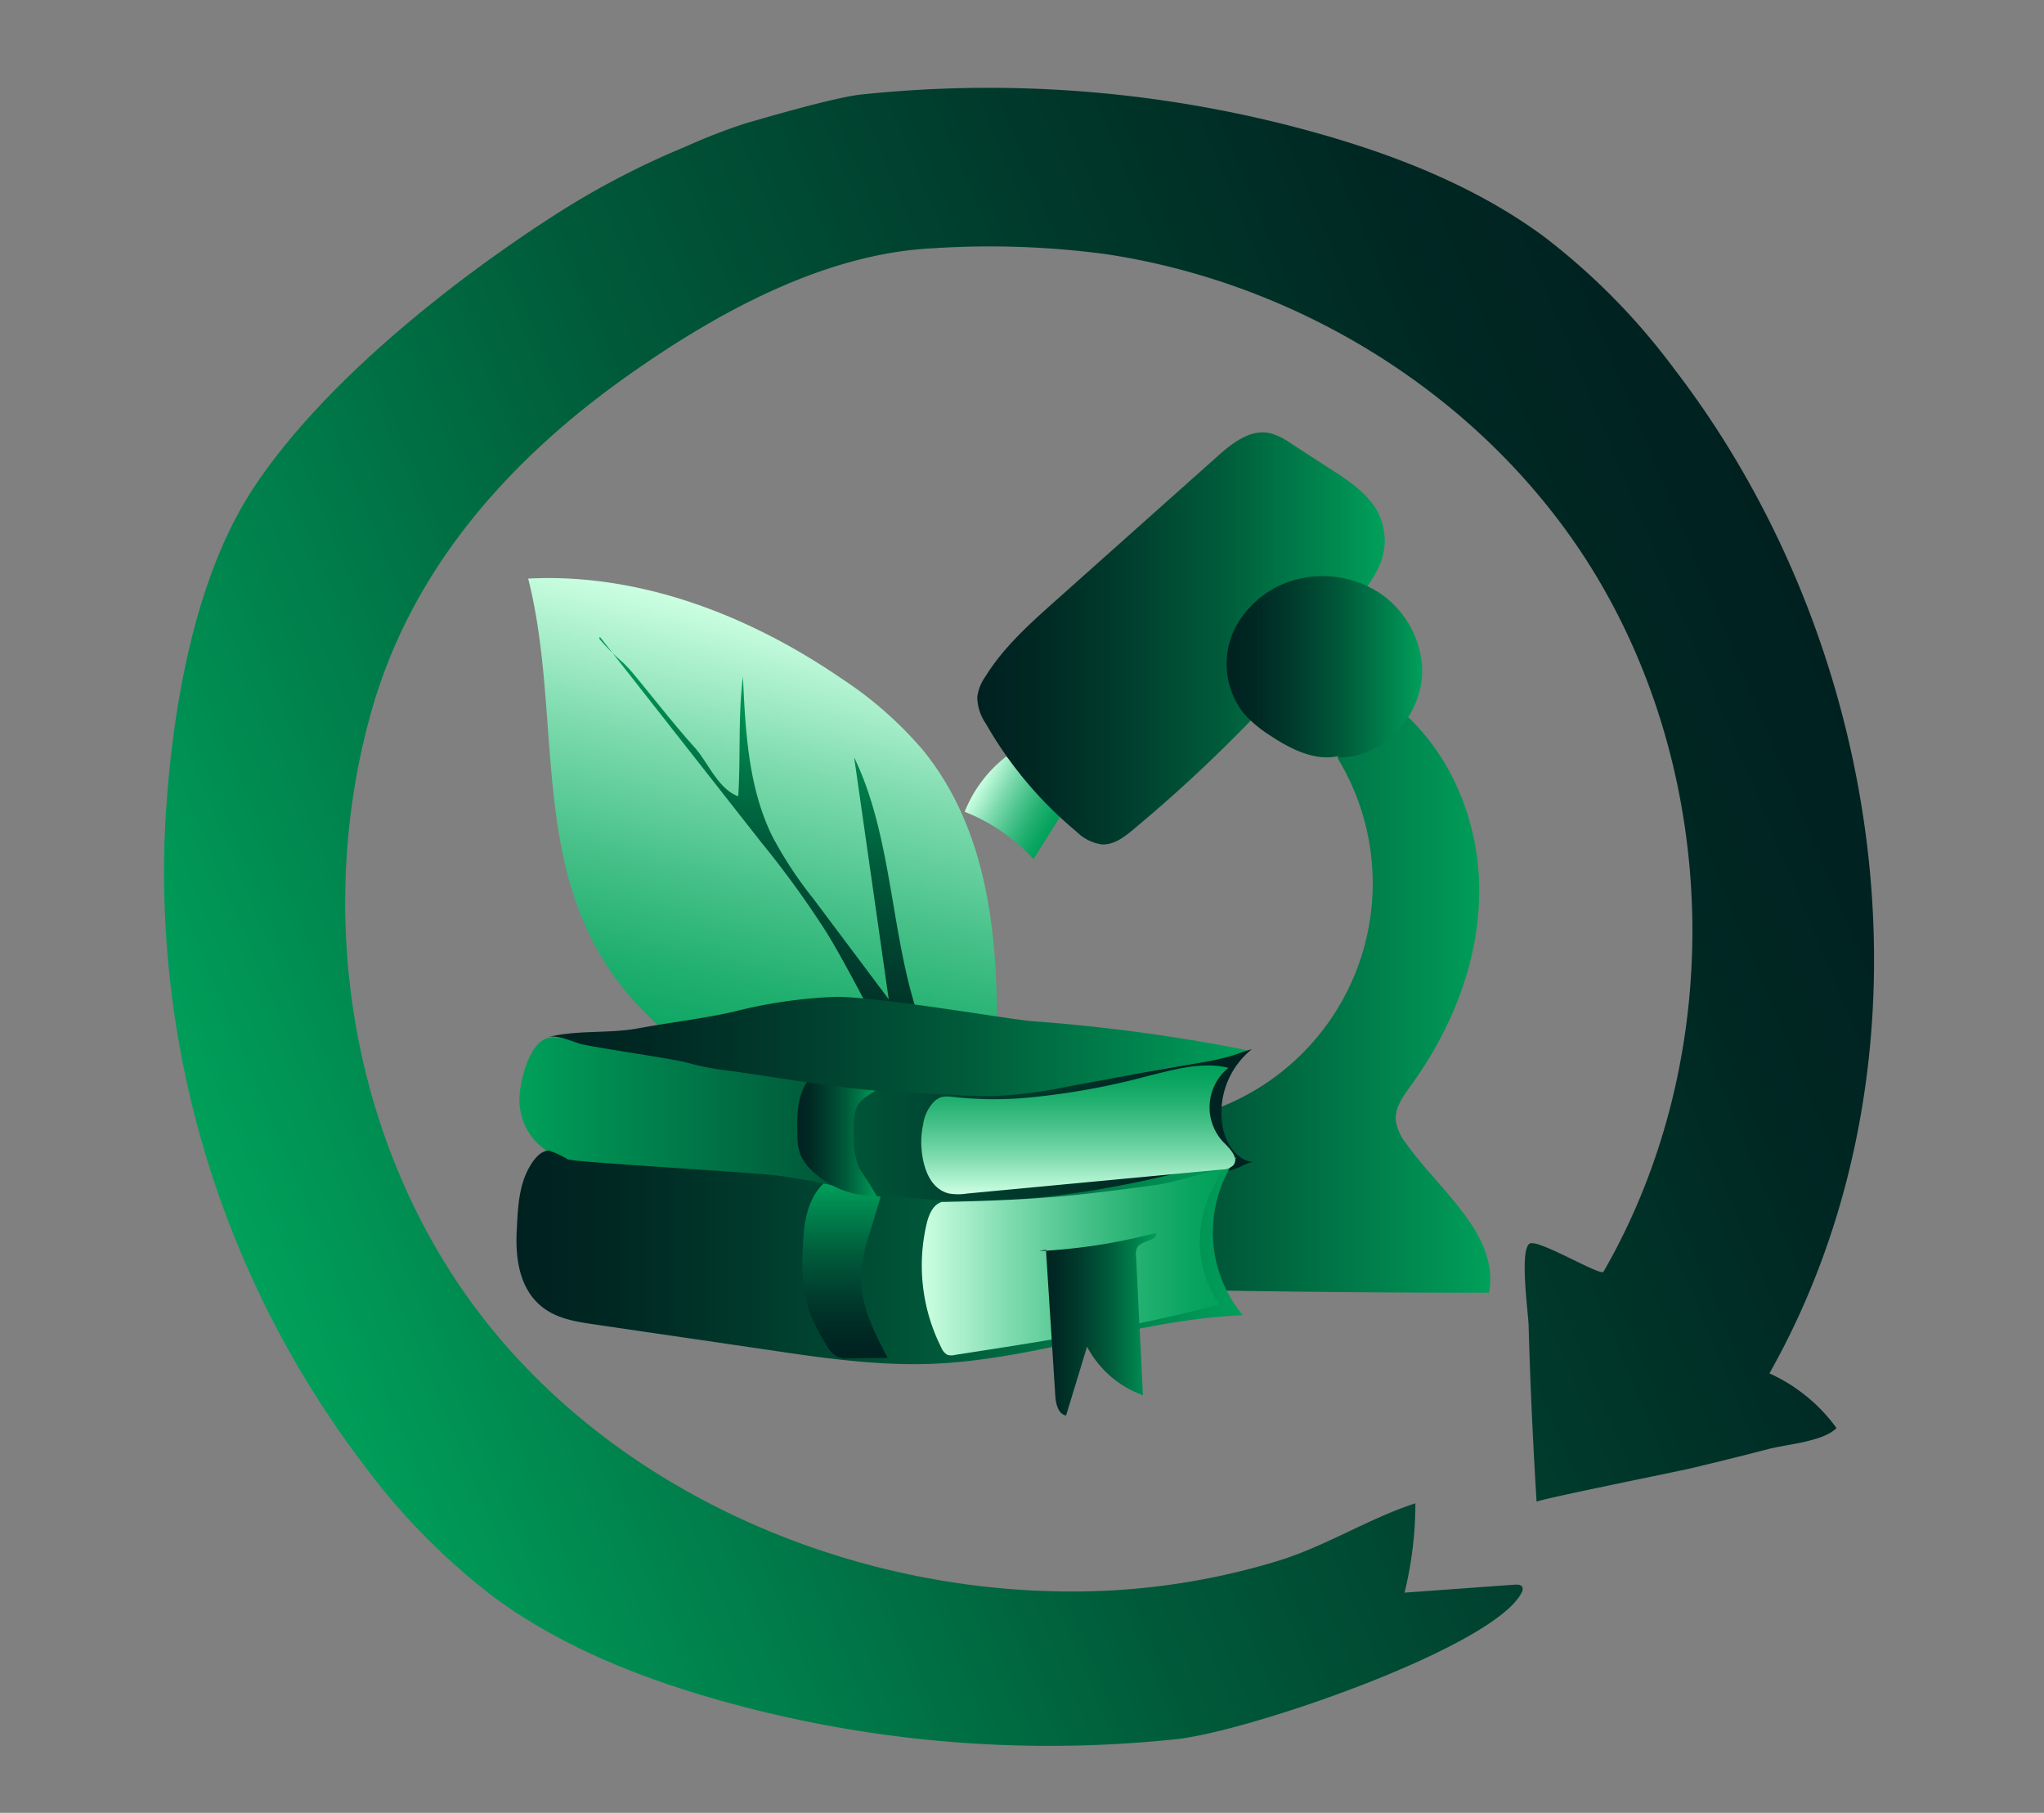 <svg id="Calque_1" data-name="Calque 1" xmlns="http://www.w3.org/2000/svg" xmlns:xlink="http://www.w3.org/1999/xlink" viewBox="0 0 256 227"><rect x="0" y="0" width="256" height="227" fill="#808080" stroke="none"/><defs><style>.cls-1{fill:url(#Dégradé_sans_nom_9);}.cls-2{fill:url(#Dégradé_sans_nom_175);}.cls-3{fill:url(#Dégradé_sans_nom_175-2);}.cls-4{fill:url(#Dégradé_sans_nom_9-2);}.cls-5{fill:url(#Dégradé_sans_nom_175-3);}.cls-6{fill:url(#Dégradé_sans_nom_175-4);}.cls-7{fill:url(#Dégradé_sans_nom_175-5);}.cls-8{fill:url(#Dégradé_sans_nom_175-6);}.cls-9{fill:url(#Dégradé_sans_nom_175-7);}.cls-10{fill:url(#Dégradé_sans_nom_9-3);}.cls-11{fill:url(#Dégradé_sans_nom_9-4);}.cls-12{fill:url(#Dégradé_sans_nom_175-8);}.cls-13{fill:url(#Dégradé_sans_nom_175-9);}.cls-14{fill:url(#Dégradé_sans_nom_175-10);}.cls-15{fill:url(#Dégradé_sans_nom_175-11);}</style><linearGradient id="Dégradé_sans_nom_9" x1="121.01" y1="1283.47" x2="182.77" y2="1283.47" gradientTransform="translate(-1189.59 -34.69) rotate(-76.88)" gradientUnits="userSpaceOnUse"><stop offset="0" stop-color="#00a05a"/><stop offset=".1" stop-color="#09a460"/><stop offset=".26" stop-color="#20af6f"/><stop offset=".46" stop-color="#47c189"/><stop offset=".7" stop-color="#7cdaad"/><stop offset=".95" stop-color="#bff9da"/><stop offset="1" stop-color="#ccffe2"/></linearGradient><linearGradient id="Dégradé_sans_nom_175" x1="125.47" y1="1287.77" x2="175.71" y2="1287.77" gradientTransform="translate(-1189.59 -34.69) rotate(-76.88)" gradientUnits="userSpaceOnUse"><stop offset="0" stop-color="#002120"/><stop offset=".14" stop-color="#002823"/><stop offset=".34" stop-color="#003b2c"/><stop offset=".59" stop-color="#005a3a"/><stop offset=".85" stop-color="#00854e"/><stop offset="1" stop-color="#00a05a"/></linearGradient><linearGradient id="Dégradé_sans_nom_175-2" x1="107.49" y1="124.75" x2="186.65" y2="124.75" gradientTransform="matrix(1, 0, 0, 1, 0, 0)" xlink:href="#Dégradé_sans_nom_175"/><linearGradient id="Dégradé_sans_nom_9-2" x1="132.55" y1="102.97" x2="123.03" y2="97.47" gradientTransform="matrix(1, 0, 0, 1, 0, 0)" xlink:href="#Dégradé_sans_nom_9"/><linearGradient id="Dégradé_sans_nom_175-3" x1="122.44" y1="79.94" x2="173.43" y2="79.94" gradientTransform="matrix(1, 0, 0, 1, 0, 0)" xlink:href="#Dégradé_sans_nom_175"/><linearGradient id="Dégradé_sans_nom_175-4" x1="153.63" y1="83.48" x2="178.12" y2="83.48" gradientTransform="matrix(1, 0, 0, 1, 0, 0)" xlink:href="#Dégradé_sans_nom_175"/><linearGradient id="Dégradé_sans_nom_175-5" x1="156.98" y1="140.41" x2="65.05" y2="140.41" gradientTransform="matrix(1, 0, 0, 1, 0, 0)" xlink:href="#Dégradé_sans_nom_175"/><linearGradient id="Dégradé_sans_nom_175-6" x1="64.69" y1="157.45" x2="155.64" y2="157.45" gradientTransform="matrix(1, 0, 0, 1, 0, 0)" xlink:href="#Dégradé_sans_nom_175"/><linearGradient id="Dégradé_sans_nom_175-7" x1="105.85" y1="170.09" x2="105.85" y2="148.2" gradientTransform="matrix(1, 0, 0, 1, 0, 0)" xlink:href="#Dégradé_sans_nom_175"/><linearGradient id="Dégradé_sans_nom_9-3" x1="135.04" y1="133.5" x2="135.04" y2="149.56" gradientTransform="matrix(1, 0, 0, 1, 0, 0)" xlink:href="#Dégradé_sans_nom_9"/><linearGradient id="Dégradé_sans_nom_9-4" x1="153.19" y1="158.14" x2="115.45" y2="158.14" gradientTransform="matrix(1, 0, 0, 1, 0, 0)" xlink:href="#Dégradé_sans_nom_9"/><linearGradient id="Dégradé_sans_nom_175-8" x1="99.86" y1="142.37" x2="110.06" y2="142.37" gradientTransform="matrix(1, 0, 0, 1, 0, 0)" xlink:href="#Dégradé_sans_nom_175"/><linearGradient id="Dégradé_sans_nom_175-9" x1="130.16" y1="165.82" x2="144.82" y2="165.82" gradientTransform="matrix(1, 0, 0, 1, 0, 0)" xlink:href="#Dégradé_sans_nom_175"/><linearGradient id="Dégradé_sans_nom_175-10" x1="68.66" y1="131.03" x2="156.22" y2="131.03" gradientTransform="matrix(1, 0, 0, 1, 0, 0)" xlink:href="#Dégradé_sans_nom_175"/><linearGradient id="Dégradé_sans_nom_175-11" x1="-2584.04" y1="873.7" x2="-2371.81" y2="873.7" gradientTransform="translate(-1820.39 1878.06) rotate(157.27)" xlink:href="#Dégradé_sans_nom_175"/></defs><title>valeursajoutées</title><path class="cls-1" d="M121.59 145.63c-9.07-2.32-18.22-4.67-26.61-8.81s-16.11-10.26-20.52-18.51C67.09 104.52 70 87.6 66.15 72.45c13.94-.72 27.67 4.59 39.19 12.48a48 48 0 0110.17 8.9c10.27 12.5 9.84 30.35 8.89 46.5-.15 2.5-.71 5.57-3.11 6.33"/><path class="cls-2" d="M75.12 79.73l20.21 25.73a122.12 122.12.0 018.08 11.12c5.62 9.08 9.38 20.15 18.53 25.66 1.53-1 .18-3.34-1.07-4.69-10.22-11.17-7.31-29.07-13.89-42.71l4.33 30.29-9.47-12.63a49.83 49.83.0 01-5.12-7.79c-3-6.12-3.36-13.15-3.67-20-.63 5-.27 10-.59 15-2.53-.91-3.8-4.28-5.48-6.14-2.62-2.91-5-6-7.54-9.07A20.53 20.53.0 0078.07 83a26.28 26.28.0 01-3-3"/><path class="cls-3" d="M167.61 95.07a30.13 30.13.0 01-18.43 44.75c-12.51 3.15-25.71-1.92-38.54-.51a2.94 2.94.0 00-2.25 1 3 3 0 00-.34 1.57l-.55 15.76a2.91 2.91.0 00.45 2.08 2.94 2.94.0 002.2.7q38.16 1.47 76.35 1.45c1.3-7.29-6.15-12.72-10.44-18.75a6 6 0 01-1.25-2.85c-.11-1.61.95-3 1.9-4.35 5.27-7.25 8.71-16 8.55-25s-4.2-18-11.47-23.26l-6.63 5.6"/><path class="cls-4" d="M126.05 94.71a16.53 16.53.0 00-5.23 6.94 23.34 23.34.0 018.62 5.93l5.7-9.1a9.81 9.81.0 00-8.24-2.88"/><path class="cls-5" d="M141.86 103.94l1.67-1.41a186.06 186.06.0 0015.78-15.11q3.72-4 7.21-8.21c2.08-2.52 4.6-5.08 6.07-8a7.82 7.82.0 00-.1-7.24c-1.36-2.33-3.7-3.87-6-5.33l-4.87-3.16a8 8 0 00-2.59-1.25c-2.43-.52-4.7 1.25-6.55 2.91l-20.3 18.1c-3.23 2.88-6.5 5.81-8.78 9.5a5.49 5.49.0 00-1 2.56 6 6 0 001.07 3.31 49.41 49.41.0 0011.36 13.53 5.6 5.6.0 003.19 1.6C139.5 105.8 140.75 104.85 141.86 103.94z"/><path class="cls-6" d="M168 94.57c-3 .91-6.23-.68-8.87-2.44a15.68 15.68.0 01-3.34-2.78A10 10 0 01154.52 79a12.07 12.07.0 018.37-6.56 13 13 0 0110.17 2 12.12 12.12.0 015.05 9c.34 5.82-4.73 11.58-10.55 11.39"/><path class="cls-7" d="M65.05 137.92a7.94 7.94.0 001.33 4.13c2.23 3.25 6.63 4 10.54 4.43L112 150.53a71.33 71.33.0 0012.74.22c2.93-.19 5.84-.5 8.76-.81l3.9-.41c3.42-.36 6.85-.73 10.23-1.36 1.75-.33 3.48-.72 5.18-1.22.85-.25 1.71-.51 2.53-.84a5.31 5.31.0 011.6-.62c-2-.14-3.31-2.23-3.73-4a10.18 10.18.0 013.58-10.11c-11.47 3.26-23.46 4.17-35.36 5.07a27.9 27.9.0 01-4.38.1 50.86 50.86.0 01-5.6-1.11c-5.14-1.07-10.46-.8-15.69-1.29S85.26 132.33 80 131.33a78 78 0 00-8-1.16c-1-.08-2.55-.47-3.48-.17C66.12 130.78 65 135.84 65.05 137.92z"/><path class="cls-8" d="M95.25 147c-7.14-.57-23.28-1.5-24.14-1.83a11.64 11.64.0 00-2.3-1.08c-1.23-.1-2.25 1.5-2.75 2.51-1.15 2.33-1.22 5.1-1.35 7.64-.17 3.52.42 7.48 3.52 9.66 1.79 1.26 4 1.62 6.22 1.94L96 169c6.74 1 13.54 2 20.36 1.79 13.26-.45 26-5.56 39.29-6.1a16.28 16.28.0 01-.77-19.77c-14.37 4.09-29.47 6.93-44.24 4.64C105.49 148.8 100.44 147.38 95.25 147z"/><path class="cls-9" d="M103.15 148.2c-2.2 2.07-2.53 5.4-2.61 8.41a21.51 21.51.0 00.76 7.42 23.74 23.74.0 002.12 4.25 3.63 3.63.0 001.46 1.61 3.57 3.57.0 001.53.2l4.76-.06c-1.7-3.24-3.44-6.66-3.33-10.32a21.11 21.11.0 011.13-5.42l1.33-4.43-6.56-1.55"/><path class="cls-10" d="M115.38 143.06c.05 2.59.87 5.76 3.48 6.39a7 7 0 002.29.0l31.85-3a2.11 2.11.0 001.44-.51c.8-.89-.38-2.1-1.23-2.94a6.35 6.35.0 01.65-9.29c-3.3-.81-6.75.21-10 1a89.36 89.36.0 01-16 2.81 46.62 46.62.0 01-8.1-.12c-1.23-.14-2-.28-2.9.68a5.13 5.13.0 00-1.24 2.71A10.86 10.86.0 00115.38 143.06z"/><path class="cls-11" d="M118.14 150.48c-1.2.18-1.79 1.53-2.07 2.7a22.84 22.84.0 001.84 15.6 1.74 1.74.0 00.75.87 1.86 1.86.0 001 0c11.1-1.71 22.23-3.43 33.09-6.3a13.75 13.75.0 01-2.45-8.68 14.7 14.7.0 011-4.59c.15-.4 1.59-3.54 1.9-3.58-2.88.35-5.58 1.48-8.45 1.88s-5.65.75-8.48 1.08c-6.16.72-12.36.92-18.56 1.06"/><path class="cls-12" d="M101.46 135c-1.64 1.86-1.66 4.6-1.58 7.07a7.68 7.68.0 00.31 2.34 5.65 5.65.0 001.41 2.08 11.21 11.21.0 008.18 3.26 33.26 33.26.0 00-2-3.18c-.92-1.71-.89-3.75-.84-5.68a4.77 4.77.0 01.57-2.62c.62-.92 1.77-1.3 2.56-2.08-2.72-1.28-6-.38-8.9-1.06"/><path class="cls-13" d="M130.16 156.66a71.75 71.75.0 0014.64-2.28c.25 1-1.77.9-2.35 1.8a1.81 1.81.0 00-.17 1.08l.87 17.45a12.83 12.83.0 01-7-6.08l-2.63 8.62c-1-.19-1.28-1.47-1.35-2.48L131 156.48"/><path class="cls-14" d="M72.63 130.69c-1.12-.33-2.78-1.12-4-.82 3.67-.93 7.56-.42 11.28-1.1 4-.74 8-1.19 12-2.09a60.56 60.56.0 0112.83-1.86c5.46.0 21.74 2.84 24.54 3.05a221.75 221.75.0 0126.92 3.63c-3.3 1.41-7.05 1.7-10.6 2.36l-11.83 2.19a57.86 57.86.0 01-9.16 1.19c-1.39.0-2.78.0-4.17-.09l-7.16-.34c-7.28-.35-14.39-1.67-21.62-2.69a35.39 35.39.0 01-5.41-1C84.75 132.62 74.25 131.16 72.63 130.69z"/><path class="cls-15" d="M45.6 183.48A82.76 82.76.0 0061.87 2e2c8.25 6.07 17.91 9.95 27.76 12.77a152 152 0 0057.75 5c9.2-1 39.69-11.51 43.18-18.32a.9.9.0 00.13-.67c-.14-.35-.6-.38-1-.35l-13.78 1a47 47 0 001.36-11.19c-5.85 1.91-11.14 5.32-17.1 7.18a88.34 88.34.0 01-28 3.84c-29.26-.6-59.34-14.66-75.5-39.62-13.29-20.51-16.76-46.82-10.24-70.27a65.55 65.55.0 015.68-13.92c6.26-11.42 15.72-20.74 26.27-28.24 11-7.82 24.65-15.45 38.44-16.12a109.69 109.69.0 0121.73.74c24.09 3.63 46.68 17.56 60 38.09 17 26.3 17.93 62.18 2.28 89.32-.36.61-8.24-4.18-9.26-3.51-1.28.84-.16 8.65-.12 10.25q.31 11 1 22.07c0-.24 17.53-3.77 19.15-4.15q5-1.18 9.87-2.45c2.24-.59 6.94-.94 8.54-2.64a21.2 21.2.0 00-8.4-6.84c21.94-38.89 15.25-90.48-12-125.88a83 83 0 00-16.26-16.48c-8.25-6.07-17.92-9.95-27.77-12.77a152.19 152.19.0 00-57.75-5c-3.51.37-13.14 3.24-14.46 3.61a72.13 72.13.0 00-7.5 2.91 102.82 102.82.0 00-16.06 8.35C56.65 35.12 40.48 47.93 31.82 61c-7.58 11.4-10.3 28.22-11.09 41.58a122.42 122.42.0 0024.87 80.9z"/></svg>
